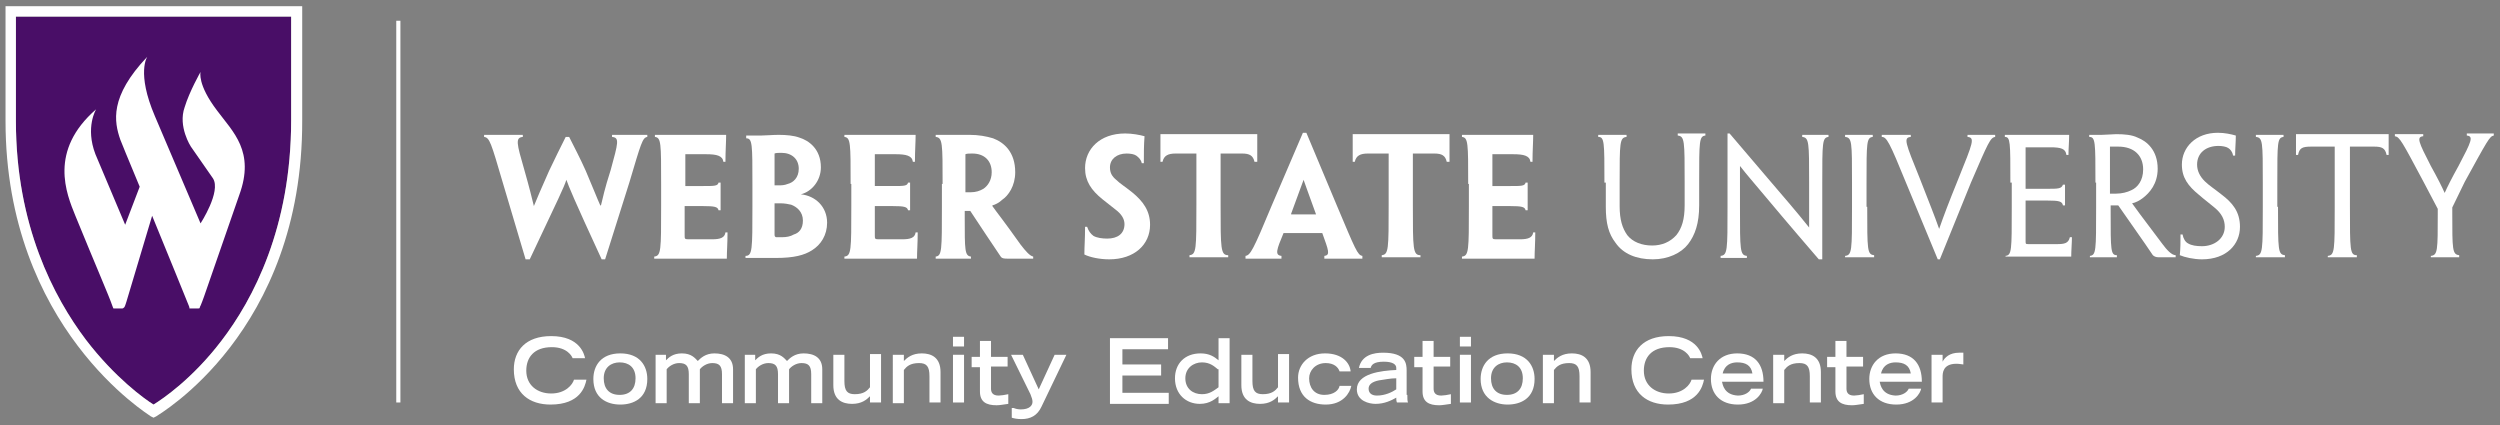 <?xml version="1.0" encoding="utf-8"?>
<!-- Generator: Adobe Illustrator 22.1.0, SVG Export Plug-In . SVG Version: 6.00 Build 0)  -->
<svg version="1.1" id="Layer_1" xmlns="http://www.w3.org/2000/svg" xmlns:xlink="http://www.w3.org/1999/xlink" x="0px" y="0px"
	 viewBox="0 0 361.5 61.5" style="enable-background:new 0 0 361.5 61.5;" xml:space="preserve">
<rect x="0" y="0" width="361.5" height="61.5" fill="#808080" stroke="none"/>
<style type="text/css">
	.st0{fill:#490E67;}
	.st1{fill:#FFFFFF;}
</style>
<g>
	<path class="st0" d="M2.3,2.5v15c0,15.1,5.5,25.5,10.1,31.6c4.2,5.5,8.5,8.6,9.8,9.4c1.3-0.8,5.6-3.7,9.8-9.2
		c4.6-6,10.1-16.4,10.1-31.9v-15H2.3z"/>
	<rect x="57.3" y="3" class="st1" width="0.6" height="55.2"/>
	<g>
		<path class="st1" d="M87.5,37.5H87c-4.2-9.1-4.7-10.4-5.1-11.5h0c-0.4,1.2-1,2.4-5.3,11.5H76l-3.3-11.1c-1.7-5.8-1.9-6.5-2.7-6.6
			v-0.3c0.6,0,1.5,0,2.6,0c1,0,1.9,0,3,0v0.3c-1.1,0.1-0.9,0.9,0.2,4.7c0.8,2.8,1.1,4.1,1.4,5.3h0c0.5-1.2,0.9-2.2,2.2-5.1
			c0.8-1.7,1.7-3.5,2.4-4.9h0.5c0.7,1.4,1.6,3.1,2.4,4.9c1.2,2.8,1.6,3.9,2.1,5h0.1c0.3-1.2,0.5-2.3,1.4-5.1c1.1-4,1.3-4.7,0.2-4.8
			v-0.3c0.8,0,1.6,0,2.7,0c1.1,0,1.7,0,2.4,0v0.3c-0.7,0.1-0.9,0.9-2.6,6.6L87.5,37.5z"/>
		<path class="st1" d="M95.6,26.6c0-5.9,0-6.7-0.9-6.8v-0.3c0.8,0,2.7,0,4.9,0c1.9,0,4,0,5.4,0c0,1.1-0.1,2.3-0.1,3.9h-0.3
			c-0.1-0.9-1-1.1-2.5-1.1h-3v4.6h2.6c1.6,0,2.1,0,2.2-0.5h0.3c0,0.7,0,1.3,0,1.9c0,0.7,0,1.3,0,2.1h-0.3c-0.1-0.5-0.6-0.6-2.2-0.6
			H99v4.2c0,0.5,0,0.6,0.5,0.6c1.1,0,2.4,0,3.5,0c1.1,0,1.8-0.2,1.9-1h0.3c0,1.6-0.1,2.7-0.1,3.8c-1.6,0-3.4,0-5.1,0
			c-2.5,0-4.6,0-5.4,0v-0.3c1-0.1,1-0.9,1-7.3V26.6z"/>
		<path class="st1" d="M119.6,32.2c0,1.8-0.9,3.2-2.2,4c-1.1,0.7-2.6,1.1-5.2,1.1c-0.8,0-1.5,0-2.4,0c-0.5,0-1.2,0-2,0v-0.3
			c1,0,1-0.9,1-7.2v-3.1c0-5.9,0-6.7-0.9-6.7v-0.4c0.5,0,1.5,0,2.1,0c0.7,0,1.7-0.1,2.6-0.1c1.1,0,2.2,0.1,3,0.4
			c1.3,0.4,3.1,1.6,3.1,4.3c0,1.9-1.3,3.5-2.9,3.9v0C117.9,28.3,119.6,29.9,119.6,32.2L119.6,32.2z M115.5,24.4c0-1.4-1-2.3-2.5-2.3
			c-0.4,0-0.8,0-1,0.1v4.6c0.2,0,0.5,0,0.6,0c0.4,0,0.8,0,1.3-0.2C114.7,26.4,115.5,25.7,115.5,24.4L115.5,24.4z M116.1,31.9
			c0-1.3-0.9-2-1.7-2.3c-0.4-0.1-1-0.2-1.5-0.2c-0.2,0-0.6,0-0.9,0v4.4c0,0.3,0,0.4,0.2,0.5c0.3,0,0.6,0,0.9,0
			c0.6,0,1.2-0.1,1.7-0.4C115.5,33.7,116.1,33.1,116.1,31.9L116.1,31.9z"/>
		<path class="st1" d="M123,26.6c0-5.9,0-6.7-0.9-6.8v-0.3c0.8,0,2.7,0,4.9,0c1.9,0,4,0,5.4,0c0,1.1-0.1,2.3-0.1,3.9H132
			c-0.1-0.9-1-1.1-2.5-1.1h-3v4.6h2.6c1.6,0,2.1,0,2.2-0.5h0.3c0,0.7,0,1.3,0,1.9c0,0.7,0,1.3,0,2.1h-0.3c-0.1-0.5-0.6-0.6-2.2-0.6
			h-2.6v4.2c0,0.5,0,0.6,0.5,0.6c1.1,0,2.4,0,3.5,0c1.1,0,1.8-0.2,1.9-1h0.3c0,1.6-0.1,2.7-0.1,3.8c-1.6,0-3.4,0-5.1,0
			c-2.5,0-4.6,0-5.4,0v-0.3c1-0.1,1-0.9,1-7.3V26.6z"/>
		<path class="st1" d="M136.3,26.6c0-5.9,0-6.7-1-6.8v-0.3c0.6,0,1.4,0,2.3,0c0.7,0,1.8,0,2.6,0c1.3,0,2.4,0.2,3.4,0.5
			c1.6,0.6,3.2,2,3.2,4.9c0,2-1,3.4-1.9,4c-0.4,0.4-1,0.7-1.4,0.8v0.1c0.7,1,1.4,1.8,4.1,5.6c0.7,0.9,1.3,1.6,1.8,1.7v0.3h-2.1h-1.6
			c-0.4,0-0.8,0-1-0.3c-1.4-2.1-2.9-4.3-4.4-6.6c-0.2,0-0.5,0-0.8,0v1c0,4.7,0,5.5,0.9,5.6v0.3c-0.5,0-1.6,0-2.5,0c-1.1,0-2,0-2.6,0
			v-0.3c0.9-0.1,0.9-0.9,0.9-7.3V26.6z M143.4,24.9c0-1.6-1-2.7-2.8-2.7c-0.4,0-0.8,0-1,0.1v5.5c0.3,0,0.5,0,0.8,0
			c0.7,0,1.3-0.2,1.8-0.5C142.8,26.9,143.4,26.1,143.4,24.9L143.4,24.9z"/>
		<path class="st1" d="M166.3,32.5c0,2.9-2.3,5-5.9,5c-1.4,0-2.8-0.3-3.6-0.7c0-1.2,0.1-2.2,0.1-4h0.3c0.2,0.6,0.5,1,0.9,1.3
			c0.5,0.3,1.3,0.4,2,0.4c1.5,0,2.5-0.7,2.5-2.1c0-0.8-0.5-1.5-1.3-2.1c-0.6-0.5-1.3-1-1.9-1.5c-1.6-1.3-2.5-2.6-2.5-4.5
			c0-2.7,2.1-5,5.8-5c1,0,2.1,0.2,2.8,0.4c-0.1,1.3-0.1,2.4-0.1,3.9h-0.3c-0.1-0.5-0.4-0.8-0.8-1.1c-0.3-0.2-0.8-0.3-1.4-0.3
			c-1.4,0-2.4,0.8-2.4,2c0,0.8,0.3,1.3,0.9,1.8c0.5,0.5,1.3,1,2.3,1.8C165.3,29.1,166.3,30.5,166.3,32.5L166.3,32.5z"/>
		<path class="st1" d="M173.1,22.2H170c-1.1,0-1.7,0.3-1.9,1.2h-0.3c0-1.5,0-2.9,0-4c1.9,0,4,0,5.7,0h2.6c2,0,4.1,0,5.7,0v4h-0.4
			c-0.2-0.9-0.7-1.2-1.8-1.2h-3.1v7.4c0,6.4,0,7.3,1.1,7.3v0.3c-0.8,0-1.8,0-2.8,0c-1.1,0-2.1,0-2.8,0v-0.3c1-0.1,1-0.9,1-7.3V22.2z
			"/>
		<path class="st1" d="M185.6,33.7c-1,2.4-1.3,3.2-0.3,3.3v0.4c-0.8,0-1.8,0-2.7,0c-1.2,0-2,0-2.5,0v-0.4c0.7-0.1,1.1-0.8,3.8-7.3
			l4.5-10.5h0.5l4.4,10.5c2.7,6.4,3,7.2,3.7,7.3v0.4c-0.5,0-1.3,0-2.5,0c-1,0-2,0-3,0v-0.4c0.9-0.1,0.6-0.8-0.3-3.3H185.6z
			 M190.3,31L190.3,31c-1.3-3.6-1.6-4.4-1.8-5h0c-0.2,0.5-0.5,1.4-1.8,4.9l0,0.1H190.3z"/>
		<path class="st1" d="M200.9,22.2h-3.1c-1.1,0-1.7,0.3-1.9,1.2h-0.3c0-1.5,0-2.9,0-4c1.9,0,4,0,5.7,0h2.6c2,0,4.1,0,5.7,0v4h-0.4
			c-0.2-0.9-0.7-1.2-1.8-1.2h-3.1v7.4c0,6.4,0,7.3,1.1,7.3v0.3c-0.8,0-1.8,0-2.8,0c-1.1,0-2.1,0-2.8,0v-0.3c1-0.1,1-0.9,1-7.3V22.2z
			"/>
		<path class="st1" d="M212.3,26.6c0-5.9,0-6.7-0.9-6.8v-0.3c0.8,0,2.7,0,4.9,0c1.9,0,4,0,5.4,0c0,1.1-0.1,2.3-0.1,3.9h-0.3
			c-0.1-0.9-1-1.1-2.5-1.1h-3v4.6h2.6c1.6,0,2.1,0,2.2-0.5h0.3c0,0.7,0,1.3,0,1.9c0,0.7,0,1.3,0,2.1h-0.3c-0.1-0.5-0.6-0.6-2.2-0.6
			h-2.6v4.2c0,0.5,0,0.6,0.5,0.6c1.1,0,2.4,0,3.5,0c1.1,0,1.8-0.2,1.9-1h0.3c0,1.6-0.1,2.7-0.1,3.8c-1.6,0-3.4,0-5.1,0
			c-2.5,0-4.6,0-5.4,0v-0.3c1-0.1,1-0.9,1-7.3V26.6z"/>
		<path class="st1" d="M232,26.4c0-5.9,0-6.6-0.9-6.6v-0.3c0.5,0,1.3,0,2.1,0c0.8,0,1.5,0,2,0v0.3c-1,0.1-1,0.8-1,6.6v3.4
			c0,2,0.4,3.2,1.1,4.2c0.8,1,2.1,1.5,3.6,1.5c1.4,0,2.6-0.5,3.5-1.5c0.8-1,1.2-2.3,1.2-4.3v-3.4c0-5.9,0-6.6-1-6.7v-0.3
			c0.6,0,1.3,0,2,0c0.8,0,1.5,0,2,0v0.3c-0.9,0.1-0.9,0.8-0.9,6.7v3.4c0,2.6-0.6,4.3-1.6,5.6c-1,1.3-2.9,2.2-5.1,2.2
			c-2.4,0-4.3-0.8-5.4-2.4c-1-1.3-1.4-2.8-1.4-5.2V26.4z"/>
		<path class="st1" d="M263.3,37.5H263c-4.4-5.1-6.9-8.1-8.5-10c-1-1.2-1.8-2.1-2.9-3.5h0v6c0,6.2,0,6.9,1,7v0.3c-0.6,0-1.3,0-2,0
			c-0.8,0-1.3,0-1.8,0V37c1-0.1,1-0.8,1-7.1V19.3h0.3c4.4,5.2,7.1,8.3,8.7,10.2c1,1.2,1.7,2,2.8,3.4h0v-6.5c0-5.8,0-6.5-1-6.6v-0.3
			c0.5,0,1.2,0,1.9,0c0.8,0,1.4,0,1.9,0v0.3c-0.9,0.1-0.9,0.8-0.9,6.7V37.5z"/>
		<path class="st1" d="M270,29.9c0,6.3,0,6.9,1,7v0.3c-0.6,0-1.3,0-2.1,0c-0.9,0-1.6,0-2.1,0V37c1-0.1,1-0.8,1-7v-3.6
			c0-5.9,0-6.5-1-6.6v-0.3c0.5,0,1.2,0,2,0c0.8,0,1.5,0,2,0v0.3c-0.9,0.1-0.9,0.8-0.9,6.6V29.9z"/>
		<path class="st1" d="M280.5,37.5h-0.3l-4.6-11.1c-2.4-5.9-2.8-6.6-3.5-6.6v-0.3c0.4,0,1.1,0,2,0c0.9,0,1.7,0,2.2,0v0.3
			c-1.1,0.1-0.8,0.8,1.3,6c1.4,3.6,2.1,5.3,2.8,7.3h0c0.7-2,1.3-3.6,2.8-7.3c2.1-5.2,2.4-5.9,1.3-6v-0.3c0.5,0,1.4,0,2.2,0
			c0.8,0,1.5,0,1.8,0v0.3c-0.7,0.1-1,0.8-3.5,6.6L280.5,37.5z"/>
		<path class="st1" d="M290.7,26.4c0-5.9,0-6.6-0.8-6.6v-0.3c0.8,0,2.4,0,4.3,0c1.8,0,3.8,0,5,0c0,1-0.1,1.9-0.1,2.9h-0.3
			c-0.1-0.9-0.8-1.1-2.3-1.1h-3.6v6h3.1c1.6,0,2.1,0,2.3-0.6h0.3c0,0.5,0,1,0,1.4c0,0.5,0,1,0,1.6h-0.3c-0.1-0.6-0.6-0.7-2.2-0.7
			h-3.2v5.8c0,0.5,0,0.5,0.5,0.5h4c1.1,0,1.7-0.1,1.9-1h0.3c0,0.8-0.1,1.9-0.1,2.8c-1.4,0-3.2,0-4.9,0c-2,0-3.7,0-4.6,0V37
			c0.9-0.1,0.9-0.8,0.9-7V26.4z"/>
		<path class="st1" d="M303,26.4c0-5.9,0-6.6-0.9-6.6v-0.3c0.6,0,1.1,0,1.8,0c0.6,0,1.6-0.1,2.1-0.1c1.2,0,2.3,0.1,3.1,0.5
			c1.3,0.5,2.9,1.8,2.9,4.5c0,2.2-1.2,3.5-2.1,4.2c-0.5,0.4-1.1,0.7-1.6,0.8v0c0.5,0.7,1,1.4,4.4,5.9c0.6,0.8,1.3,1.6,1.9,1.6v0.3
			c-0.5,0-1,0-1.5,0c-0.4,0-0.6,0-1,0c-0.3,0-0.6-0.1-0.8-0.3c-1.4-2.1-3-4.3-5-7.2h-1.1v1c0,5.5,0,6.2,0.9,6.2v0.3
			c-0.5,0-1.2,0-1.9,0c-0.8,0-1.4,0-2,0V37c0.9-0.1,0.9-0.8,0.9-7V26.4z M309.9,24.5c0-2-1.3-3.3-3.6-3.3c-0.4,0-1,0-1.2,0v6.8
			c0.3,0,0.5,0,0.9,0c0.8,0,1.6-0.2,2.2-0.5C309.1,27.1,309.9,26.1,309.9,24.5L309.9,24.5z"/>
		<path class="st1" d="M323.9,32.8c0,2.5-1.9,4.7-5.5,4.7c-1.2,0-2.5-0.3-3.2-0.6c0.1-1,0.1-1.9,0.1-3h0.3c0.1,0.6,0.4,1.1,0.8,1.3
			c0.5,0.3,1.2,0.4,2,0.4c1.8,0,3.3-1.1,3.3-2.8c0-1-0.4-1.9-1.5-2.8c-0.7-0.6-1.4-1.1-2.2-1.8c-1.6-1.3-2.5-2.5-2.5-4.4
			c0-2.5,2-4.6,5.2-4.6c1,0,1.9,0.2,2.6,0.4c0,1-0.1,1.9-0.1,2.9h-0.3c-0.1-0.6-0.4-0.9-0.7-1.1c-0.3-0.2-0.9-0.3-1.4-0.3
			c-1.8,0-3.1,1-3.1,2.7c0,0.9,0.4,1.7,1.1,2.4c0.6,0.6,1.4,1.1,2.4,1.9C322.8,29.3,323.9,30.6,323.9,32.8L323.9,32.8z"/>
		<path class="st1" d="M329.4,29.9c0,6.3,0,6.9,1,7v0.3c-0.6,0-1.3,0-2.1,0c-0.9,0-1.6,0-2.1,0V37c1-0.1,1-0.8,1-7v-3.6
			c0-5.9,0-6.5-1-6.6v-0.3c0.5,0,1.2,0,2,0c0.8,0,1.5,0,2,0v0.3c-0.9,0.1-0.9,0.8-0.9,6.6V29.9z"/>
		<path class="st1" d="M337.7,21.2h-3.5c-1.3,0-1.7,0.2-1.9,1.2H332v-3c1.8,0,4,0,5.7,0h2c1.8,0,4.1,0,5.7,0v3h-0.3
			c-0.2-1-0.7-1.2-1.8-1.2h-3.5v8.7c0,6.3,0,7,1,7v0.3c-0.6,0-1.3,0-2.1,0c-0.8,0-1.6,0-2.1,0V37c1-0.1,1-0.8,1-7V21.2z"/>
		<path class="st1" d="M354.6,30v0.8c0,5.3,0,6,1,6.1v0.3c-0.5,0-1.3,0-2,0c-0.9,0-1.7,0-2.1,0V37c1-0.1,1-0.8,1-6.1v-0.7l-2-3.8
			c-3.2-6-3.5-6.6-4.2-6.7v-0.3c0.3,0,1,0,1.8,0c0.8,0,1.6,0,2.3,0v0.3c-1,0.1-0.7,0.8,1.1,4.3c1,1.8,1.6,3,2,3.9h0
			c0.4-0.9,1-2.1,2-3.9c1.9-3.6,2.2-4.3,1.2-4.4v-0.3c0.7,0,1.4,0,2.2,0c0.8,0,1.3,0,1.7,0v0.3c-0.6,0.1-0.9,0.7-4.2,6.7L354.6,30z"
			/>
	</g>
	<g>
		<path class="st1" d="M84.8,54.9c-0.2,1-0.9,3.6-5.2,3.6c-3,0-5.3-1.6-5.3-5.1c0-2.7,1.7-4.8,5.4-4.8c4.2,0,4.8,2.7,4.9,3.2h-1.8
			c-0.1-0.3-0.8-1.6-3-1.6c-2.6,0-3.7,1.5-3.7,3.4c0,2.1,1.6,3.3,3.6,3.3c2.1,0,3.1-1.3,3.3-2H84.8z"/>
		<path class="st1" d="M85.8,54.8c0-1.9,1.1-3.7,3.9-3.7c2.8,0,3.9,1.8,3.9,3.7c0,2.8-2,3.7-3.9,3.7C87.7,58.5,85.8,57.5,85.8,54.8z
			 M91.9,54.7c0-1.6-1-2.3-2.3-2.3c-1.2,0-2.3,0.7-2.3,2.3c0,1.5,0.8,2.4,2.3,2.4C91.1,57.1,91.9,56.2,91.9,54.7z"/>
		<path class="st1" d="M94.7,51.3h1.6v0.8c0.4-0.4,1-1,2.3-1c1.4,0,1.9,0.7,2.3,1.1c0.4-0.4,1.1-1.1,2.4-1.1c1.5,0,2.7,0.6,2.7,2.3
			v4.9h-1.6v-4.2c0-1.2-0.4-1.6-1.4-1.6c-0.8,0-1.5,0.5-1.8,0.9v4.9h-1.6v-4.2c0-1.2-0.4-1.6-1.4-1.6c-0.8,0-1.5,0.5-1.8,0.9v4.9
			h-1.6V51.3z"/>
		<path class="st1" d="M107.6,51.3h1.6v0.8c0.4-0.4,1-1,2.3-1c1.4,0,1.9,0.7,2.3,1.1c0.4-0.4,1.1-1.1,2.4-1.1c1.5,0,2.7,0.6,2.7,2.3
			v4.9h-1.6v-4.2c0-1.2-0.4-1.6-1.4-1.6c-0.8,0-1.5,0.5-1.8,0.9v4.9h-1.6v-4.2c0-1.2-0.4-1.6-1.4-1.6c-0.8,0-1.5,0.5-1.8,0.9v4.9
			h-1.6V51.3z"/>
		<path class="st1" d="M127.4,58.2h-1.6v-0.9c-0.5,0.5-1.2,1.1-2.6,1.1c-1.4,0-2.7-0.6-2.7-2.7v-4.4h1.6v3.8c0,1.4,0.4,1.9,1.5,1.9
			c1.3,0,1.8-0.5,2.2-1v-4.8h1.6V58.2z"/>
		<path class="st1" d="M129.1,51.3h1.6v0.9c0.5-0.5,1.2-1.1,2.6-1.1c1.4,0,2.7,0.6,2.7,2.7v4.4h-1.6v-3.8c0-1.4-0.4-1.9-1.5-1.9
			c-1.3,0-1.8,0.5-2.2,1v4.8h-1.6V51.3z"/>
		<path class="st1" d="M137.8,48.7h1.6v1.4h-1.6V48.7z M137.8,51.3h1.6v6.9h-1.6V51.3z"/>
		<path class="st1" d="M140.5,51.6h1.2v-2.3h1.6v2.3h2.4v1.4h-2.4v3.2c0,0.5,0.2,1,1.1,1c0.3,0,1-0.1,1.4-0.2v1.4
			c-0.8,0.1-1.2,0.2-1.7,0.2c-1.5,0-2.4-0.5-2.4-2v-3.5h-1.2V51.6z"/>
		<path class="st1" d="M146.6,59c0.2,0.1,0.6,0.2,1,0.2c1.3,0,1.7-0.6,1.7-1.1c0-0.3-0.1-0.6-0.3-1.1l-2.8-5.7h1.7l2.3,5l2.3-5h1.7
			l-3.6,7.5c-0.6,1.3-1.6,1.8-2.9,1.8c-0.6,0-1.1-0.1-1.4-0.2V59z"/>
		<path class="st1" d="M160.5,48.9h8.4v1.6h-6.6v2.2h5.6v1.6h-5.6v2.5h6.7v1.6h-8.5V48.9z"/>
		<path class="st1" d="M176.2,57.3c-0.4,0.3-1.2,1.1-2.7,1.1c-2,0-3.6-1.4-3.6-3.7c0-2.1,1.4-3.6,3.7-3.6c1.3,0,2,0.5,2.6,1v-3.2
			h1.6v9.4h-1.6V57.3z M176.1,53.4c-0.5-0.4-1.1-1-2.3-1c-1.2,0-2.4,0.8-2.4,2.3c0,1.5,1.1,2.3,2.4,2.3c1.1,0,1.7-0.5,2.4-1V53.4z"
			/>
		<path class="st1" d="M186.4,58.2h-1.6v-0.9c-0.5,0.5-1.2,1.1-2.6,1.1c-1.4,0-2.7-0.6-2.7-2.7v-4.4h1.6v3.8c0,1.4,0.4,1.9,1.5,1.9
			c1.3,0,1.8-0.5,2.2-1v-4.8h1.6V58.2z"/>
		<path class="st1" d="M195.4,55.8c-0.2,1-1.2,2.7-3.7,2.7c-2.2,0-4-1.1-4-3.9c0-1.8,1.4-3.5,3.9-3.5c2.5,0,3.6,1.4,3.7,2.6h-1.6
			c-0.2-0.6-0.8-1.2-2-1.2c-1.5,0-2.4,1.1-2.4,2.2c0,1.3,0.7,2.4,2.2,2.4c1.4,0,2.1-0.7,2.2-1.3H195.4z"/>
		<path class="st1" d="M203.5,57.1c0,0.5,0,0.9,0.1,1.1H202c-0.1-0.2-0.1-0.5-0.1-0.7c-0.7,0.4-1.7,0.9-3,0.9
			c-0.9,0-2.7-0.4-2.7-2.1c0-2.3,3.5-2.7,5.7-2.8v-0.3c0-0.5-0.5-0.9-1.8-0.9c-1.5,0-1.8,0.5-1.9,0.9h-1.7c0.4-1.9,2.2-2.2,3.5-2.2
			c3.3,0,3.4,1.6,3.4,2.6V57.1z M201.9,54.7c-0.9,0-1.7,0.2-2.5,0.3c-1,0.2-1.5,0.6-1.5,1.2c0,0.6,0.4,1,1.2,1
			c1.2,0,2.2-0.5,2.8-0.9V54.7z"/>
		<path class="st1" d="M204.5,51.6h1.2v-2.3h1.6v2.3h2.4v1.4h-2.4v3.2c0,0.5,0.2,1,1.1,1c0.3,0,1-0.1,1.4-0.2v1.4
			c-0.8,0.1-1.2,0.2-1.7,0.2c-1.5,0-2.4-0.5-2.4-2v-3.5h-1.2V51.6z"/>
		<path class="st1" d="M211.1,48.7h1.6v1.4h-1.6V48.7z M211.1,51.3h1.6v6.9h-1.6V51.3z"/>
		<path class="st1" d="M214.1,54.8c0-1.9,1.1-3.7,3.9-3.7c2.8,0,3.9,1.8,3.9,3.7c0,2.8-2,3.7-3.9,3.7S214.1,57.5,214.1,54.8z
			 M220.2,54.7c0-1.6-1-2.3-2.3-2.3c-1.2,0-2.3,0.7-2.3,2.3c0,1.5,0.8,2.4,2.3,2.4C219.4,57.1,220.2,56.2,220.2,54.7z"/>
		<path class="st1" d="M223.1,51.3h1.6v0.9c0.5-0.5,1.2-1.1,2.6-1.1c1.4,0,2.7,0.6,2.7,2.7v4.4h-1.6v-3.8c0-1.4-0.4-1.9-1.5-1.9
			c-1.3,0-1.8,0.5-2.2,1v4.8h-1.6V51.3z"/>
		<path class="st1" d="M246.4,54.9c-0.2,1-0.9,3.6-5.2,3.6c-3,0-5.3-1.6-5.3-5.1c0-2.7,1.7-4.8,5.4-4.8c4.2,0,4.8,2.7,4.9,3.2h-1.8
			c-0.1-0.3-0.8-1.6-3-1.6c-2.6,0-3.7,1.5-3.7,3.4c0,2.1,1.6,3.3,3.6,3.3c2.1,0,3.1-1.3,3.3-2H246.4z"/>
		<path class="st1" d="M254.9,56.2c-0.1,0.6-1,2.3-3.6,2.3c-2.5,0-3.9-1.5-3.9-3.7c0-2,1.3-3.7,3.8-3.7c2.6,0,3.8,1.6,3.8,4.1H249
			c0.1,0.4,0.3,1.9,2.3,2c1,0,1.7-0.5,1.9-1H254.9z M253.4,54c-0.2-1.2-1-1.6-2.2-1.6c-0.8,0-1.8,0.3-2.1,1.6H253.4z"/>
		<path class="st1" d="M256.4,51.3h1.6v0.9c0.5-0.5,1.2-1.1,2.6-1.1c1.4,0,2.7,0.6,2.7,2.7v4.4h-1.6v-3.8c0-1.4-0.4-1.9-1.5-1.9
			c-1.3,0-1.8,0.5-2.2,1v4.8h-1.6V51.3z"/>
		<path class="st1" d="M264.2,51.6h1.2v-2.3h1.6v2.3h2.4v1.4h-2.4v3.2c0,0.5,0.2,1,1.1,1c0.3,0,1-0.1,1.4-0.2v1.4
			c-0.8,0.1-1.2,0.2-1.7,0.2c-1.5,0-2.4-0.5-2.4-2v-3.5h-1.2V51.6z"/>
		<path class="st1" d="M277.8,56.2c-0.1,0.6-1,2.3-3.6,2.3c-2.5,0-3.9-1.5-3.9-3.7c0-2,1.3-3.7,3.8-3.7c2.6,0,3.8,1.6,3.8,4.1h-6.1
			c0.1,0.4,0.3,1.9,2.3,2c1,0,1.7-0.5,1.9-1H277.8z M276.3,54c-0.2-1.2-1-1.6-2.2-1.6c-0.8,0-1.8,0.3-2.1,1.6H276.3z"/>
		<path class="st1" d="M279.3,51.3h1.6v1h0c0.3-0.6,1-1.3,2.4-1.3c0.2,0,0.4,0,0.6,0v1.7c-0.2,0-0.5-0.1-1-0.1c-2,0-2,1.4-2,1.9v3.7
			h-1.6V51.3z"/>
	</g>
	<g>
		<g>
			<path class="st1" d="M22.2,60.4l-0.4-0.2C21.6,60,0.8,47.4,0.8,17.5V0.9h42.9v16.5C43.8,48.1,22.8,60,22.6,60.2L22.2,60.4z
				 M2.3,2.5v15c0,15.1,5.5,25.5,10.1,31.6c4.2,5.5,8.5,8.6,9.8,9.4c1.3-0.8,5.6-3.7,9.8-9.2c4.6-6,10.1-16.4,10.1-31.9v-15H2.3z"/>
		</g>
		<path class="st1" d="M31.4,16c-2.9-3.8-2.4-5.6-2.4-5.6s-1.6,2.8-2.3,5.1c-1,2.8,0.9,5.7,0.9,5.7l3.2,4.6c1.2,1.9-1.8,6.5-1.8,6.5
			l-6.6-15.5c-2.7-6.3-1.1-8.6-1.1-8.6c-5.5,5.8-4.8,9.4-3.9,12c0,0,1.2,3,2.8,6.8l-2.1,5.5l-4.3-10.2c-1.5-3.9,0.1-6.5,0.1-6.5
			c-6.9,6-4.3,12.2-3,15.4c2.9,7.1,4.9,11.7,5.3,12.9c0.1,0.3,0.2,0.5,0.2,0.5h1.3c0.1,0,0.2-0.1,0.3-0.2c0.1-0.1,0.5-1.5,0.5-1.5
			l3.5-11.7c2.3,5.6,5.1,12.5,5.3,13c0.1,0.2,0.1,0.4,0.1,0.4h1.3c0.1,0,0.2,0,0.2-0.2c0.1-0.1,0.6-1.5,0.6-1.5l5.1-14.7
			C36.9,21.9,33.7,19.1,31.4,16z"/>
	</g>
</g>
</svg>
